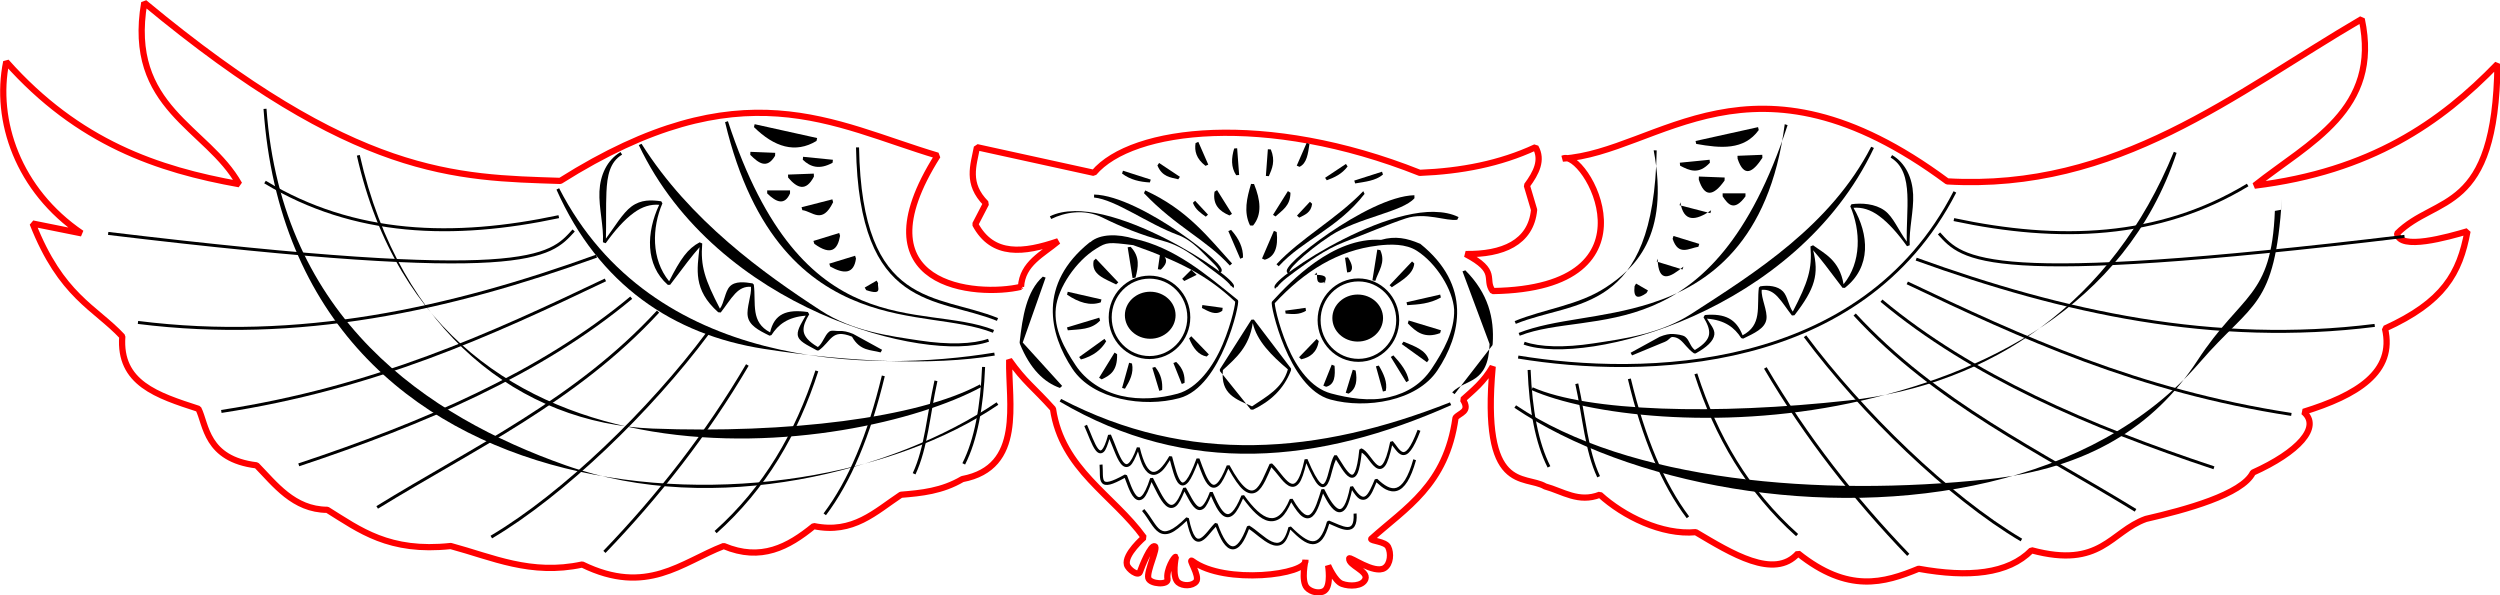<?xml version="1.0" encoding="UTF-8" standalone="no"?>
<!-- Created with Inkscape (http://www.inkscape.org/) -->

<svg
   width="80.43mm"
   height="19.15mm"
   viewBox="0 0 80.43 19.15"
   version="1.1"
   id="svg1"
   xml:space="preserve"
   inkscape:version="1.3 (0e150ed6c4, 2023-07-21)"
   sodipodi:docname="Sowa1.svg"
   xmlns:inkscape="http://www.inkscape.org/namespaces/inkscape"
   xmlns:sodipodi="http://sodipodi.sourceforge.net/DTD/sodipodi-0.dtd"
   xmlns="http://www.w3.org/2000/svg"
   xmlns:svg="http://www.w3.org/2000/svg"><sodipodi:namedview
     id="namedview1"
     pagecolor="#ffffff"
     bordercolor="#000000"
     borderopacity="0.25"
     inkscape:showpageshadow="2"
     inkscape:pageopacity="0.0"
     inkscape:pagecheckerboard="0"
     inkscape:deskcolor="#d1d1d1"
     inkscape:document-units="mm"
     inkscape:zoom="4"
     inkscape:cx="107.875"
     inkscape:cy="3.875"
     inkscape:window-width="1920"
     inkscape:window-height="991"
     inkscape:window-x="-9"
     inkscape:window-y="-9"
     inkscape:window-maximized="1"
     inkscape:current-layer="layer1" /><defs
     id="defs1" /><g
     inkscape:label="Layer 1"
     inkscape:groupmode="layer"
     id="layer1"
     transform="matrix(0.997,0,0,0.997,-22.467,-49.027)"
     style="stroke-width:0.201;stroke-dasharray:none"><path
       style="fill:none;fill-rule:evenodd;stroke:#ff0000;stroke-width:0.201;stroke-miterlimit:0;stroke-dasharray:none;stroke-opacity:1;paint-order:stroke fill markers"
       d="m 55.482,58.429 c -1.414,0.338 -5.387,0.032 -2.691,-4.231 -3.389,-1.007 -6.296,-2.895 -12.176,0.814 -3.354,-0.11 -6.613,-0.095 -13.425,-5.753 -0.585,3.41 2.037,4.018 3.064,5.86 -2.623,-0.47 -5.191,-1.333 -7.518,-3.952 -0.387,1.9 0.386,4.148 2.432,5.538 l -1.58,-0.318 c 0.921,2.345 2.01,2.701 2.893,3.645 -0.11,1.507 1.119,1.9 2.457,2.335 0.254,0.505 0.236,1.625 1.876,1.824 0.587,0.598 1.193,1.429 2.282,1.435 1.043,0.648 1.992,1.382 3.983,1.168 1.342,0.361 2.581,0.955 4.243,0.597 2.086,1.018 3.198,-0.066 4.566,-0.597 1.201,0.507 2.085,0.028 2.906,-0.643 1.27,0.265 1.99,-0.467 2.813,-1.011 0.661,-0.054 1.322,-0.118 1.983,-0.506 1.994,-0.378 1.48,-2.47 1.51,-3.846 0.503,0.714 0.785,0.879 1.413,1.58 0.288,1.957 1.945,2.776 2.935,4.15 0,0 -0.633,0.543 -0.549,0.877 0.039,0.155 0.366,0.39 0.419,0.238 0.069,-0.198 0.351,-0.892 0.481,-0.83 0.114,0.038 -0.268,0.801 -0.21,1.025 0.052,0.2 0.658,0.236 0.62,0.033 -0.054,-0.291 0.222,-0.743 0.269,-0.717 0,0 -0.137,0.64 0.071,0.822 0.147,0.128 0.462,0.126 0.584,-0.026 0.14,-0.174 -0.296,-0.79 -0.116,-0.657 1.042,0.768 3.716,0.438 3.643,-0.03 0,0 -0.152,0.665 0.046,0.885 0.129,0.144 0.416,0.21 0.572,0.096 0.221,-0.162 0.113,-0.812 0.113,-0.812 0,0 0.215,0.505 0.447,0.592 0.241,0.091 0.667,0.085 0.756,-0.155 0.097,-0.264 -0.548,-0.439 -0.522,-0.662 0.01,-0.083 0.808,0.518 1.139,0.306 0.195,-0.125 0.222,-0.478 0.115,-0.683 -0.093,-0.177 -0.571,-0.19 -0.544,-0.256 1.113,-1.005 2.419,-1.73 2.721,-3.907 0.13,-0.165 0.492,-0.192 0.237,-0.588 0.332,-0.301 0.671,-0.563 0.962,-1.067 -0.375,4.123 1.03,3.481 1.692,3.869 0.57,0.157 1.08,0.537 1.767,0.267 0.759,0.691 1.999,1.311 3.093,1.209 1.142,0.676 2.534,1.546 3.3,0.683 1.621,1.297 2.773,0.957 3.892,0.498 1.607,0.29 2.889,0.175 3.644,-0.597 2.246,0.605 2.542,-0.598 3.69,-1.011 1.259,-0.29 3.11,-0.788 3.452,-1.494 1.465,-0.659 2.218,-1.474 1.633,-1.962 1.723,-0.534 2.96,-1.277 2.63,-2.687 1.894,-0.863 2.41,-1.774 2.663,-3.14 -0.624,0.183 -2.199,0.635 -2.273,0.074 1.266,-1.263 3.179,-0.571 3.241,-5.471 -1.833,1.896 -4.099,3.467 -7.84,3.926 1.763,-1.401 4.088,-2.441 3.459,-5.377 -4.125,2.411 -7.881,5.558 -13.375,5.239 -6.313,-4.681 -9.318,-0.931 -12.407,-0.735 0.709,-0.346 3.318,4.187 -2.26,4.274 -0.287,-0.397 0.208,-0.627 -0.876,-1.195 1.188,0.019 2.109,-0.362 2.211,-1.426 L 71.805,55.162 c 0.305,-0.412 0.513,-0.825 0.28,-1.237 -1.148,0.534 -2.407,0.774 -3.736,0.827 -4.971,-1.978 -9.291,-1.451 -10.516,0 l -3.774,-0.828 c -0.109,0.59 -0.348,1.169 0.294,1.817 l -0.348,0.672 c 0.564,1.053 1.573,0.922 2.675,0.546 -0.495,0.419 -1.155,0.715 -1.199,1.471 z"
       id="path1"
       sodipodi:nodetypes="cccccccccccccccccccccascsscaascaacaasaaccccccccccccccccccccccccccccccccc" /><path
       style="color:#000000;fill:#000000;fill-rule:evenodd;stroke-width:0.201;stroke-miterlimit:0;-inkscape-stroke:none;paint-order:stroke fill markers"
       d="m 41.766,57.395 c -4.748,1.718 -9.607,2.787 -14.773,2.136 l -0.012,0.096 c 5.187,0.653 10.063,-0.42 14.819,-2.141 z"
       id="path2" /><path
       style="color:#000000;fill:#000000;fill-rule:evenodd;stroke-width:0.201;stroke-miterlimit:0;-inkscape-stroke:none;paint-order:stroke fill markers"
       d="m 41.01,56.579 c -0.195,0.214 -0.373,0.421 -0.747,0.594 -0.374,0.173 -0.947,0.311 -1.922,0.372 -1.951,0.121 -5.511,-0.068 -12.31,-0.886 l -0.011,0.096 c 6.802,0.818 10.364,1.008 12.328,0.886 0.982,-0.061 1.566,-0.2 1.956,-0.38 0.39,-0.181 0.584,-0.404 0.778,-0.616 z"
       id="path3" /><path
       style="color:#000000;fill:#000000;fill-rule:evenodd;stroke-width:0.201;stroke-miterlimit:0;-inkscape-stroke:none;paint-order:stroke fill markers"
       d="m 31.112,55.007 -0.051,0.083 c 2.889,1.748 6.121,1.846 9.515,1.123 l -0.02,-0.094 c -3.38,0.72 -6.582,0.621 -9.445,-1.111 z"
       id="path4" /><path
       style="color:#000000;fill:#000000;fill-rule:evenodd;stroke-width:0.201;stroke-miterlimit:0;-inkscape-stroke:none;paint-order:stroke fill markers"
       d="m 42.05,58.164 c -3.696,1.762 -7.437,3.48 -12.381,4.24 l 0.015,0.095 c 4.959,-0.762 8.711,-2.487 12.407,-4.249 z"
       id="path5" /><path
       style="color:#000000;fill:#000000;fill-rule:evenodd;stroke-width:0.201;stroke-miterlimit:0;-inkscape-stroke:none;paint-order:stroke fill markers"
       d="m 42.873,58.744 c -2.923,2.435 -6.682,4.044 -10.713,5.385 l 0.03,0.091 c 4.036,-1.343 7.807,-2.954 10.745,-5.402 z"
       id="path6" /><path
       style="color:#000000;fill:#000000;fill-rule:evenodd;stroke-width:0.201;stroke-miterlimit:0;-inkscape-stroke:none;paint-order:stroke fill markers"
       d="m 43.733,59.196 c -2.633,2.856 -5.935,4.39 -9.053,6.311 l 0.051,0.082 c 3.112,-1.916 6.426,-3.454 9.074,-6.327 z"
       id="path7" /><path
       style="color:#000000;fill:#000000;fill-rule:evenodd;stroke-width:0.201;stroke-miterlimit:0;-inkscape-stroke:none;paint-order:stroke fill markers"
       d="m 45.331,59.902 c -1.84,2.467 -4.631,5.179 -6.967,6.561 l 0.049,0.084 c 2.355,-1.393 5.149,-4.111 6.996,-6.588 z"
       id="path8" /><path
       style="color:#000000;fill:#000000;fill-rule:evenodd;stroke-width:0.201;stroke-miterlimit:0;-inkscape-stroke:none;paint-order:stroke fill markers"
       d="m 46.609,60.927 c -1.311,2.231 -2.868,4.216 -4.605,6.023 l 0.07,0.067 c 1.742,-1.811 3.304,-3.803 4.619,-6.041 z"
       id="path9" /><path
       style="color:#000000;fill:#000000;fill-rule:evenodd;stroke-width:0.201;stroke-miterlimit:0;-inkscape-stroke:none;paint-order:stroke fill markers"
       d="m 48.847,61.128 c -0.647,2.006 -1.672,3.769 -3.253,5.18 l 0.065,0.072 c 1.595,-1.424 2.629,-3.204 3.28,-5.223 z"
       id="path10" /><path
       style="color:#000000;fill:#000000;fill-rule:evenodd;stroke-width:0.201;stroke-miterlimit:0;-inkscape-stroke:none;paint-order:stroke fill markers"
       d="m 50.991,61.292 c -0.458,1.91 -1.085,3.394 -1.881,4.45 l 0.077,0.058 c 0.807,-1.07 1.437,-2.567 1.898,-4.485 z"
       id="path11" /><path
       style="color:#000000;fill:#000000;fill-rule:evenodd;stroke-width:0.201;stroke-miterlimit:0;-inkscape-stroke:none;paint-order:stroke fill markers"
       d="m 52.689,61.452 c -0.244,1.096 -0.314,2.161 -0.701,2.99 l 0.088,0.041 c 0.399,-0.853 0.466,-1.923 0.708,-3.01 z"
       id="path12" /><path
       style="color:#000000;fill:#000000;fill-rule:evenodd;stroke-width:0.201;stroke-miterlimit:0;-inkscape-stroke:none;paint-order:stroke fill markers"
       d="m 54.225,61.014 c -0.052,1.28 -0.247,2.344 -0.635,3.107 l 0.087,0.044 c 0.398,-0.784 0.594,-1.86 0.646,-3.148 z"
       id="path13" /><path
       style="color:#000000;fill:#000000;fill-rule:evenodd;stroke-width:0.201;stroke-miterlimit:0;-inkscape-stroke:none;paint-order:stroke fill markers"
       d="m 40.577,55.249 -0.086,0.044 c 1.364,3.07 3.762,4.683 6.698,5.14 2.707,0.421 5.428,0.548 7.445,0.215 l -0.016,-0.095 c -2.007,0.331 -4.771,0.466 -7.405,-0.213 -2.634,-0.679 -5.137,-2.168 -6.636,-5.091 z"
       id="path14"
       sodipodi:nodetypes="ccsccscc" /><path
       style="color:#000000;fill:#000000;fill-rule:evenodd;stroke-width:0.201;stroke-miterlimit:0;-inkscape-stroke:none;paint-order:stroke fill markers"
       d="m 43.236,53.815 -0.088,0.041 c 1.261,2.659 3.582,4.421 5.838,5.431 1.128,0.505 2.24,0.822 3.196,0.968 0.956,0.147 1.756,0.125 2.268,-0.056 l -0.033,-0.091 c -0.484,0.171 -1.274,0.198 -2.22,0.053 -0.946,-0.145 -2.142,-0.293 -3.171,-0.962 -1.846,-1.2 -4.23,-2.908 -5.79,-5.384 z"
       id="path15"
       sodipodi:nodetypes="ccssccsscc" /><path
       style="color:#000000;fill:#000000;fill-rule:evenodd;stroke-width:0.201;stroke-miterlimit:0;-inkscape-stroke:none;paint-order:stroke fill markers"
       d="m 46.024,53.086 -0.092,0.03 c 0.894,3.76 2.696,5.197 4.37,5.837 1.595,0.61 3.129,0.509 4.273,0.959 l 0.036,-0.09 c -1.179,-0.463 -2.723,-0.308 -4.271,-0.958 -1.548,-0.65 -3.11,-2.097 -4.316,-5.778 z"
       id="path16"
       sodipodi:nodetypes="ccsccsc" /><path
       style="color:#000000;fill:#000000;fill-rule:evenodd;stroke-width:0.201;stroke-miterlimit:0;-inkscape-stroke:none;paint-order:stroke fill markers"
       d="m 50.254,53.93 -0.097,9.62e-4 c 0.046,2.648 0.696,3.86 1.585,4.499 0.889,0.64 2.001,0.707 2.962,1.098 l 0.037,-0.089 c -0.981,-0.399 -2.082,-0.469 -2.942,-1.088 -0.86,-0.619 -1.498,-1.789 -1.544,-4.422 z"
       id="path17" /><path
       style="color:#000000;fill:#000000;fill-rule:evenodd;stroke-width:0.201;stroke-miterlimit:0;-inkscape-stroke:none;paint-order:stroke fill markers"
       d="m 42.558,54.081 c -0.437,0.261 -0.656,0.741 -0.68,1.272 -0.024,0.531 0.142,1.124 0.113,1.639 l 0.088,0.031 c 0.302,-0.422 0.604,-0.759 0.902,-0.978 0.28,-0.206 0.553,-0.284 0.825,-0.262 -0.417,0.891 -0.457,1.94 0.279,2.584 l 0.075,-0.003 c 0.487,-0.646 0.694,-0.924 0.948,-1.211 -0.076,0.714 -0.216,1.368 0.603,2.098 l 0.081,0.007 c 0.16,-0.203 0.304,-0.438 0.465,-0.608 0.15,-0.159 0.312,-0.237 0.51,-0.22 0.026,0.266 -0.15,0.673 -0.104,0.948 0.048,0.293 0.339,0.451 0.704,0.628 l 0.061,-0.018 c 0.215,-0.337 0.525,-0.582 1.106,-0.627 -0.093,0.166 -0.279,0.439 -0.258,0.618 0.025,0.21 0.272,0.31 0.626,0.505 l 0.051,-0.002 c 0.201,-0.14 0.31,-0.328 0.444,-0.434 0.067,-0.053 0.138,-0.088 0.236,-0.095 0.097,-0.007 0.224,0.016 0.393,0.085 8.69e-4,3.55e-4 10e-4,5.77e-4 0.002,9.62e-4 0.262,0.469 0.604,0.418 0.924,0.508 l 0.047,-0.085 -0.929,-0.51 -0.005,-0.003 c -0.179,-0.074 -0.321,-0.101 -0.439,-0.093 -0.118,0.008 -0.258,-0.04 -0.336,0.022 -0.146,0.115 -0.203,0.372 -0.363,0.495 -0.304,-0.178 -0.441,-0.348 -0.46,-0.512 -0.02,-0.173 0.066,-0.355 0.18,-0.544 l -0.043,-0.073 c -0.694,-0.101 -1.084,0.063 -1.219,0.655 -0.313,-0.163 -0.429,-0.388 -0.473,-0.654 -0.045,-0.275 -0.014,-0.589 -0.052,-0.885 l -0.04,-0.041 c -0.257,-0.043 -0.567,-0.08 -0.737,0.101 -0.153,0.162 -0.18,0.532 -0.317,0.715 -0.49,-0.947 -0.631,-1.372 -0.571,-2.104 l -0.084,-0.037 c -0.386,0.205 -0.614,0.529 -0.984,1.257 -0.584,-0.711 -0.554,-1.732 -0.217,-2.514 l -0.038,-0.067 c -0.32,-0.045 -0.649,-0.061 -0.96,0.168 -0.282,0.207 -0.548,0.663 -0.825,1.036 0.014,-0.496 -0.005,-1.024 0.017,-1.504 0.024,-0.519 0.105,-0.967 0.505,-1.206 z"
       id="path18"
       sodipodi:nodetypes="ccccsccccccscccccsccccsccccccscccccsccsccccccscscc" /><path
       style="color:#000000;fill:#000000;fill-rule:evenodd;stroke-width:0.201;stroke-miterlimit:0;-inkscape-stroke:none;paint-order:stroke fill markers"
       d="m 46.886,53.182 -0.022,0.094 c 0.655,0.644 1.333,0.86 2.018,0.447 l 0.021,-0.094 z"
       id="path19"
       sodipodi:nodetypes="ccccc" /><path
       style="color:#000000;fill:#000000;fill-rule:evenodd;stroke-width:0.201;stroke-miterlimit:0;-inkscape-stroke:none;paint-order:stroke fill markers"
       d="m 48.795,54.777 -0.832,0.031 0.004,0.097 c 0.291,0.343 0.573,0.465 0.832,-0.032 z"
       id="path20"
       sodipodi:nodetypes="ccccc" /><path
       style="color:#000000;fill:#000000;fill-rule:evenodd;stroke-width:0.201;stroke-miterlimit:0;-inkscape-stroke:none;paint-order:stroke fill markers"
       d="M 49.394,55.607 48.4,55.862 l 0.025,0.094 c 0.326,0.035 0.638,0.478 0.993,-0.256 z"
       id="path21"
       sodipodi:nodetypes="ccccc" /><path
       style="color:#000000;fill:#000000;fill-rule:evenodd;stroke-width:0.201;stroke-miterlimit:0;-inkscape-stroke:none;paint-order:stroke fill markers"
       d="m 49.615,56.693 -0.832,0.256 0.028,0.092 c 0.546,0.398 0.753,0.187 0.832,-0.256 z"
       id="path22"
       sodipodi:nodetypes="ccccc" /><path
       style="color:#000000;fill:#000000;fill-rule:evenodd;stroke-width:0.201;stroke-miterlimit:0;-inkscape-stroke:none;paint-order:stroke fill markers"
       d="m 50.128,57.427 -0.833,0.255 0.029,0.093 c 0.444,0.248 0.763,0.245 0.832,-0.256 z"
       id="path23"
       sodipodi:nodetypes="ccccc" /><path
       style="color:#000000;fill:#000000;fill-rule:evenodd;stroke-width:0.201;stroke-miterlimit:0;-inkscape-stroke:none;paint-order:stroke fill markers"
       d="m 50.822,58.23 -0.384,0.224 0.049,0.083 c 0.554,0.186 0.346,-0.094 0.384,-0.224 z"
       id="path24"
       sodipodi:nodetypes="ccccc" /><path
       style="color:#000000;fill:#000000;fill-rule:evenodd;stroke-width:0.201;stroke-miterlimit:0;-inkscape-stroke:none;paint-order:stroke fill markers"
       d="m 47.291,55.319 v 0.097 c 0.299,0.293 0.563,0.393 0.737,0 v -0.097 z"
       id="path25"
       sodipodi:nodetypes="ccccc" /><path
       style="color:#000000;fill:#000000;fill-rule:evenodd;stroke-width:0.201;stroke-miterlimit:0;-inkscape-stroke:none;paint-order:stroke fill markers"
       d="m 48.449,54.234 -0.009,0.096 c 0.241,0.23 0.533,0.332 0.961,0.096 l 0.01,-0.096 z"
       id="path26"
       sodipodi:nodetypes="ccccc" /><path
       style="color:#000000;fill:#000000;fill-rule:evenodd;stroke-width:0.201;stroke-miterlimit:0;-inkscape-stroke:none;paint-order:stroke fill markers"
       d="m 46.749,54.074 -0.004,0.097 c 0.267,0.265 0.534,0.474 0.8,0.032 l 0.004,-0.097 z"
       id="path27"
       sodipodi:nodetypes="ccccc" /><path
       style="color:#000000;fill:#000000;fill-rule:evenodd;stroke-width:0.201;stroke-miterlimit:0;-inkscape-stroke:none;paint-order:stroke fill markers"
       d="m 34.144,54.175 -0.094,0.022 c 1.306,5.782 5.332,8.207 9.531,8.901 4.199,0.694 8.572,-0.328 10.619,-1.433 l -0.046,-0.085 c -2.019,1.09 -6.233,1.588 -10.557,1.424 -4.227,-0.16 -8.155,-3.081 -9.453,-8.828 z"
       id="path28"
       sodipodi:nodetypes="ccsccscc" /><path
       style="color:#000000;fill:#000000;fill-rule:evenodd;stroke-width:0.201;stroke-miterlimit:0;-inkscape-stroke:none;paint-order:stroke fill markers"
       d="m 31.134,52.683 -0.096,0.007 c 0.48,6.821 4.749,10.348 9.723,11.592 4.973,1.245 10.651,0.221 13.988,-2.046 l -0.055,-0.079 c -3.306,2.246 -9.104,3.727 -13.91,2.031 -4.446,-1.57 -9.161,-4.729 -9.65,-11.505 z"
       id="path29"
       sodipodi:nodetypes="ccsccscc" /><path
       style="color:#000000;fill:#000000;fill-rule:evenodd;stroke-width:0.201;stroke-miterlimit:0;-inkscape-stroke:none;paint-order:stroke fill markers"
       d="m 59.651,58.588 c -0.449,0 -0.818,0.338 -0.818,0.759 0,0.421 0.369,0.759 0.818,0.759 0.449,-10e-7 0.818,-0.338 0.818,-0.759 0,-0.421 -0.369,-0.759 -0.818,-0.759 z"
       id="path30"
       sodipodi:nodetypes="sssss" /><path
       style="color:#000000;fill:#000000;fill-rule:evenodd;stroke-width:0.201;stroke-miterlimit:0;-inkscape-stroke:none;paint-order:stroke fill markers"
       d="m 59.628,58.069 c -0.727,0 -1.317,0.604 -1.317,1.346 0,0.742 0.59,1.346 1.317,1.346 0.727,10e-7 1.316,-0.604 1.316,-1.346 0,-0.742 -0.589,-1.346 -1.316,-1.346 z m 0,0.097 c 0.674,-2e-6 1.22,0.558 1.22,1.249 0,0.691 -0.546,1.249 -1.22,1.249 -0.674,0 -1.22,-0.558 -1.22,-1.249 0,-0.691 0.546,-1.249 1.22,-1.249 z"
       id="path33" /><path
       style="color:#000000;fill:#000000;fill-rule:evenodd;stroke-width:0.201;stroke-miterlimit:0;-inkscape-stroke:none;paint-order:stroke fill markers"
       d="m 62.995,59.487 -0.079,0.003 -1.019,1.603 0.003,0.056 0.996,1.241 0.073,0.004 c 0.547,-0.262 0.985,-0.649 1.223,-1.264 l 0.004,-0.062 z m -0.035,0.114 c 0.135,0.578 0.604,1.045 1.133,1.492 -0.17,0.613 -0.691,0.877 -1.157,1.194 -0.522,-0.229 -1.02,-0.393 -0.94,-1.171 0.415,-0.384 0.849,-0.744 0.963,-1.514 z"
       id="path34"
       sodipodi:nodetypes="cccccccccccccc" /><path
       style="color:#000000;fill:#000000;fill-rule:evenodd;stroke-width:0.201;stroke-miterlimit:0;stroke-dasharray:none;paint-order:stroke fill markers"
       d="m 59.126,56.876 c -0.518,-0.157 -1.091,-0.162 -1.407,0.111 l -0.024,0.009 c -0.831,0.668 -1.162,1.406 -1.187,2.118 -0.024,0.712 0.255,1.394 0.633,1.963 0.333,0.501 0.911,0.814 1.546,0.964 0.635,0.15 1.329,0.137 1.904,-0.019 0.696,-0.188 1.179,-0.969 1.487,-1.699 0.154,-0.365 0.264,-0.718 0.331,-0.983 0.034,-0.133 0.056,-0.243 0.069,-0.322 0.006,-0.04 0.01,-0.071 0.011,-0.096 4.83e-4,-0.012 4.83e-4,-0.023 -9.65e-4,-0.034 -9.66e-4,-0.005 -0.001,-0.011 -0.005,-0.019 -0.002,-0.004 -0.004,-0.009 -0.009,-0.014 -9.66e-4,-0.001 -0.002,-0.002 -0.004,-0.004 -0.001,-0.002 -0.003,-0.003 -0.005,-0.005 -1.9e-5,-1.7e-5 -9.65e-4,-8.18e-4 -9.65e-4,-9.62e-4 -1.019,-0.824 -2.02,-1.682 -3.339,-1.97 z m -0.019,0.211 c 1.447,0.509 2.348,0.942 3.285,1.823 4.9e-5,0.003 1.93e-4,0.003 0,0.007 -9.65e-4,0.018 -0.003,0.048 -0.009,0.085 -0.012,0.075 -0.035,0.183 -0.068,0.314 -0.066,0.261 -0.175,0.61 -0.326,0.969 -0.303,0.719 -0.815,1.421 -1.456,1.594 -0.558,0.151 -1.205,0.213 -1.823,0.068 -0.618,-0.146 -1.148,-0.508 -1.463,-0.981 -0.371,-0.558 -0.712,-1.167 -0.642,-1.849 0.066,-0.648 0.644,-1.514 1.303,-1.919 0.346,-0.213 0.387,-0.214 1.199,-0.112 z m 3.296,1.832 0.015,0.01 c 2.61e-4,1.03e-4 -0.012,-0.007 -0.011,-0.007 1.35e-4,1.05e-4 -0.002,-0.002 -0.004,-0.004 z"
       id="path35"
       sodipodi:nodetypes="cccssssscccccccscccccccsssssscccscc" /><path
       style="color:#000000;fill:#000000;fill-rule:evenodd;stroke-width:0.201;stroke-miterlimit:0;-inkscape-stroke:none;paint-order:stroke fill markers"
       d="m 63.599,58.89 c -0.001,8.17e-4 -0.004,0.002 -0.004,0.002 -1.45e-4,1.13e-4 -0.002,0.004 -0.005,0.006 -0.001,0.001 -0.003,0.002 -0.004,0.003 -0.004,0.005 -0.006,0.01 -0.007,0.014 -0.003,0.008 -0.005,0.013 -0.006,0.019 -0.001,0.011 -0.001,0.022 -9.65e-4,0.034 9.65e-4,0.025 0.005,0.056 0.011,0.096 0.013,0.079 0.036,0.19 0.07,0.322 0.067,0.265 0.176,0.619 0.33,0.983 0.308,0.73 0.791,1.511 1.487,1.699 0.575,0.156 1.269,0.168 1.904,0.019 0.635,-0.15 1.213,-0.462 1.546,-0.964 0.378,-0.569 0.658,-1.251 0.633,-1.963 -0.024,-0.712 -0.356,-1.45 -1.187,-2.118 l -0.024,-0.009 c -0.398,-0.17 -0.782,-0.253 -1.242,-0.119 -1.55,-0.097 -2.923,1.346 -3.503,1.977 z m 3.389,-1.791 c 0.421,-0.05 0.909,-0.061 1.268,0.169 0.63,0.403 1.161,1.26 1.202,1.895 0.023,0.684 -0.353,1.349 -0.724,1.907 -0.315,0.474 -0.764,0.778 -1.382,0.923 -0.618,0.146 -1.31,0.027 -1.868,-0.123 -0.64,-0.173 -1.108,-0.819 -1.411,-1.538 -0.152,-0.359 -0.26,-0.709 -0.326,-0.969 -0.033,-0.13 -0.055,-0.239 -0.067,-0.314 -0.006,-0.038 -0.01,-0.067 -0.01,-0.085 -1.93e-4,-0.004 -4.8e-5,-0.005 0,-0.007 0.961,-1.037 2.046,-1.706 3.318,-1.856 z m -3.328,1.865 c -0.002,0.002 -0.006,0.005 -0.006,0.005 2.42e-4,-1.85e-4 -0.011,0.007 -0.01,0.007 z"
       id="path37"
       sodipodi:nodetypes="ccccsscccssssscccccacssssccsccccccc" /><path
       style="color:#000000;fill:#000000;fill-rule:evenodd;stroke-width:0.201;stroke-miterlimit:0;-inkscape-stroke:none;paint-order:stroke fill markers"
       d="m 59.019,57.139 -0.096,0.015 0.158,0.994 0.096,-0.016 c 0.085,-0.331 0.155,-0.662 -0.158,-0.993 z"
       id="path38"
       sodipodi:nodetypes="ccccc" /><path
       style="color:#000000;fill:#000000;fill-rule:evenodd;stroke-width:0.201;stroke-miterlimit:0;-inkscape-stroke:none;paint-order:stroke fill markers"
       d="m 57.896,57.52 -0.071,0.066 c -0.088,0.454 0.366,0.582 0.725,0.767 l 0.071,-0.067 z"
       id="path39"
       sodipodi:nodetypes="ccccc" /><path
       style="color:#000000;fill:#000000;fill-rule:evenodd;stroke-width:0.201;stroke-miterlimit:0;-inkscape-stroke:none;paint-order:stroke fill markers"
       d="m 56.989,58.589 -0.022,0.094 c 0.377,0.253 0.742,0.369 1.088,0.248 l 0.022,-0.094 z"
       id="path40"
       sodipodi:nodetypes="ccccc" /><path
       style="color:#000000;fill:#000000;fill-rule:evenodd;stroke-width:0.201;stroke-miterlimit:0;-inkscape-stroke:none;paint-order:stroke fill markers"
       d="m 58.006,59.425 -1.042,0.316 0.028,0.092 c 0.37,-0.037 0.761,-0.011 1.042,-0.316 z"
       id="path41"
       sodipodi:nodetypes="ccccc" /><path
       style="color:#000000;fill:#000000;fill-rule:evenodd;stroke-width:0.201;stroke-miterlimit:0;-inkscape-stroke:none;paint-order:stroke fill markers"
       d="m 58.173,60.109 -0.815,0.587 0.057,0.078 c 0.407,-0.111 0.658,-0.32 0.815,-0.587 z"
       id="path42"
       sodipodi:nodetypes="ccccc" /><path
       style="color:#000000;fill:#000000;fill-rule:evenodd;stroke-width:0.201;stroke-miterlimit:0;-inkscape-stroke:none;paint-order:stroke fill markers"
       d="m 58.5,60.552 -0.499,0.813 0.083,0.051 c 0.26,-0.124 0.513,-0.26 0.498,-0.813 z"
       id="path43"
       sodipodi:nodetypes="ccccc" /><path
       style="color:#000000;fill:#000000;fill-rule:evenodd;stroke-width:0.201;stroke-miterlimit:0;-inkscape-stroke:none;paint-order:stroke fill markers"
       d="m 58.97,60.88 -0.227,0.812 0.093,0.026 c 0.152,-0.249 0.29,-0.502 0.227,-0.813 z"
       id="path44"
       sodipodi:nodetypes="ccccc" /><path
       style="color:#000000;fill:#000000;fill-rule:evenodd;stroke-width:0.201;stroke-miterlimit:0;-inkscape-stroke:none;paint-order:stroke fill markers"
       d="m 59.81,61.015 -0.092,0.027 0.226,0.745 0.092,-0.028 c 0.016,-0.248 -0.025,-0.496 -0.226,-0.744 z"
       id="path45"
       sodipodi:nodetypes="ccccc" /><path
       style="color:#000000;fill:#000000;fill-rule:evenodd;stroke-width:0.201;stroke-miterlimit:0;-inkscape-stroke:none;paint-order:stroke fill markers"
       d="m 60.488,60.852 -0.09,0.036 0.271,0.677 0.09,-0.036 c 0.01,-0.226 -0.034,-0.452 -0.272,-0.677 z"
       id="path46"
       sodipodi:nodetypes="ccccc" /><path
       style="color:#000000;fill:#000000;fill-rule:evenodd;stroke-width:0.201;stroke-miterlimit:0;-inkscape-stroke:none;paint-order:stroke fill markers"
       d="m 60.976,60.025 -0.07,0.067 c 0.131,0.327 0.311,0.542 0.567,0.587 l 0.07,-0.068 z"
       id="path47"
       sodipodi:nodetypes="ccccc" /><path
       style="color:#000000;fill:#000000;fill-rule:evenodd;stroke-width:0.201;stroke-miterlimit:0;-inkscape-stroke:none;paint-order:stroke fill markers"
       d="m 61.333,59.018 -0.014,0.095 c 0.219,0.11 0.438,0.252 0.657,0.09 l 0.013,-0.095 z"
       id="path48"
       sodipodi:nodetypes="ccccc" /><path
       style="color:#000000;fill:#000000;fill-rule:evenodd;stroke-width:0.201;stroke-miterlimit:0;-inkscape-stroke:none;paint-order:stroke fill markers"
       d="m 60.975,57.88 -0.294,0.293 0.068,0.069 0.4,-0.199 z"
       id="path49"
       sodipodi:nodetypes="ccccc" /><path
       style="color:#000000;fill:#000000;fill-rule:evenodd;stroke-width:0.201;stroke-miterlimit:0;-inkscape-stroke:none;paint-order:stroke fill markers"
       d="m 59.965,57.388 -0.068,0.474 0.096,0.013 c 0.152,-0.146 0.256,-0.296 0.068,-0.473 z"
       id="path50"
       sodipodi:nodetypes="ccccc" /><path
       style="color:#000000;fill:#000000;fill-rule:evenodd;stroke-width:0.201;stroke-miterlimit:0;-inkscape-stroke:none;paint-order:stroke fill markers"
       d="m 66.346,58.679 c 0.449,-1e-6 0.818,0.338 0.818,0.759 0,0.421 -0.369,0.759 -0.818,0.759 -0.449,-2e-6 -0.818,-0.338 -0.818,-0.759 0,-0.421 0.369,-0.759 0.818,-0.759 z"
       id="ellipse50"
       sodipodi:nodetypes="sssss" /><path
       style="color:#000000;fill:#000000;fill-rule:evenodd;stroke-width:0.201;stroke-miterlimit:0;-inkscape-stroke:none;paint-order:stroke fill markers"
       d="m 66.978,57.229 -0.158,0.993 0.095,0.016 c 0.097,-0.318 0.346,-0.59 0.158,-0.993 z"
       id="path51"
       sodipodi:nodetypes="ccccc" /><path
       style="color:#000000;fill:#000000;fill-rule:evenodd;stroke-width:0.201;stroke-miterlimit:0;-inkscape-stroke:none;paint-order:stroke fill markers"
       d="m 68.1,57.611 -0.725,0.767 0.071,0.066 c 0.329,-0.221 0.697,-0.426 0.725,-0.767 z"
       id="path52"
       sodipodi:nodetypes="ccccc" /><path
       style="color:#000000;fill:#000000;fill-rule:evenodd;stroke-width:0.201;stroke-miterlimit:0;-inkscape-stroke:none;paint-order:stroke fill markers"
       d="m 66.369,58.159 c 0.727,1e-6 1.316,0.604 1.316,1.346 0,0.742 -0.589,1.346 -1.316,1.346 -0.727,0 -1.317,-0.604 -1.317,-1.346 0,-0.742 0.59,-1.346 1.317,-1.346 z m 0,0.097 c -0.674,0 -1.22,0.558 -1.22,1.249 0,0.691 0.546,1.249 1.22,1.249 0.674,0 1.22,-0.558 1.22,-1.249 0,-0.691 -0.546,-1.249 -1.22,-1.249 z"
       id="ellipse51" /><path
       style="color:#000000;fill:#000000;fill-rule:evenodd;stroke-width:0.201;stroke-miterlimit:0;-inkscape-stroke:none;paint-order:stroke fill markers"
       d="m 69.008,58.68 -1.087,0.248 0.022,0.094 c 0.362,-0.023 0.725,-0.043 1.087,-0.248 z"
       id="path53"
       sodipodi:nodetypes="ccccc" /><path
       style="color:#000000;fill:#000000;fill-rule:evenodd;stroke-width:0.201;stroke-miterlimit:0;-inkscape-stroke:none;paint-order:stroke fill markers"
       d="m 67.99,59.516 -0.027,0.092 c 0.258,0.272 0.537,0.505 1.042,0.316 l 0.028,-0.092 z"
       id="path54"
       sodipodi:nodetypes="ccccc" /><path
       style="color:#000000;fill:#000000;fill-rule:evenodd;stroke-width:0.201;stroke-miterlimit:0;-inkscape-stroke:none;paint-order:stroke fill markers"
       d="m 67.824,60.199 -0.057,0.078 0.815,0.587 0.057,-0.078 c -0.101,-0.324 -0.474,-0.444 -0.815,-0.587 z"
       id="path55"
       sodipodi:nodetypes="ccccc" /><path
       style="color:#000000;fill:#000000;fill-rule:evenodd;stroke-width:0.201;stroke-miterlimit:0;-inkscape-stroke:none;paint-order:stroke fill markers"
       d="m 67.497,60.642 -0.083,0.051 0.499,0.813 0.082,-0.051 c -0.053,-0.29 -0.259,-0.554 -0.498,-0.813 z"
       id="path56"
       sodipodi:nodetypes="ccccc" /><path
       style="color:#000000;fill:#000000;fill-rule:evenodd;stroke-width:0.201;stroke-miterlimit:0;-inkscape-stroke:none;paint-order:stroke fill markers"
       d="m 67.027,60.971 -0.093,0.025 0.226,0.813 0.093,-0.025 c 0.057,-0.271 -0.066,-0.542 -0.226,-0.813 z"
       id="path57"
       sodipodi:nodetypes="ccccc" /><path
       style="color:#000000;fill:#000000;fill-rule:evenodd;stroke-width:0.201;stroke-miterlimit:0;-inkscape-stroke:none;paint-order:stroke fill markers"
       d="m 66.187,61.105 -0.227,0.744 0.093,0.028 c 0.255,-0.159 0.283,-0.431 0.226,-0.745 z"
       id="path58"
       sodipodi:nodetypes="ccccc" /><path
       style="color:#000000;fill:#000000;fill-rule:evenodd;stroke-width:0.201;stroke-miterlimit:0;-inkscape-stroke:none;paint-order:stroke fill markers"
       d="m 65.508,60.942 -0.271,0.677 0.09,0.036 c 0.285,-0.07 0.296,-0.36 0.272,-0.677 z"
       id="path59"
       sodipodi:nodetypes="ccccc" /><path
       style="color:#000000;fill:#000000;fill-rule:evenodd;stroke-width:0.201;stroke-miterlimit:0;-inkscape-stroke:none;paint-order:stroke fill markers"
       d="m 65.02,60.115 -0.566,0.587 0.07,0.067 c 0.281,-0.064 0.503,-0.212 0.566,-0.587 z"
       id="path60"
       sodipodi:nodetypes="ccccc" /><path
       style="color:#000000;fill:#000000;fill-rule:evenodd;stroke-width:0.201;stroke-miterlimit:0;-inkscape-stroke:none;paint-order:stroke fill markers"
       d="m 64.664,59.108 -0.657,0.09 0.013,0.096 c 0.219,0.016 0.438,0.044 0.657,-0.091 z"
       id="path61"
       sodipodi:nodetypes="ccccc" /><path
       style="color:#000000;fill:#000000;fill-rule:evenodd;stroke-width:0.201;stroke-miterlimit:0;-inkscape-stroke:none;paint-order:stroke fill markers"
       d="m 65.022,57.97 -0.069,0.069 c 0.234,0.011 0.486,0.009 0.294,0.293 l 0.069,-0.069 c -0.355,0.136 -0.257,-0.14 -0.294,-0.293 z"
       id="path62"
       sodipodi:nodetypes="ccccc" /><path
       style="color:#000000;fill:#000000;fill-rule:evenodd;stroke-width:0.201;stroke-miterlimit:0;-inkscape-stroke:none;paint-order:stroke fill markers"
       d="m 66.032,57.479 -0.095,0.013 0.068,0.474 0.095,-0.014 c 0.098,-0.089 0.085,-0.228 -0.068,-0.473 z"
       id="path63"
       sodipodi:nodetypes="ccccc" /><path
       style="color:#000000;fill:#000000;fill-rule:evenodd;stroke-width:0.201;stroke-miterlimit:0;-inkscape-stroke:none;paint-order:stroke fill markers"
       d="m 56.777,62.047 -0.049,0.084 c 4.145,2.439 8.376,2.011 12.635,0.116 l -0.04,-0.088 c -4.242,1.676 -8.431,2.038 -12.547,-0.111 z"
       id="path64"
       sodipodi:nodetypes="cccccc" /><path
       style="color:#000000;fill:#000000;fill-rule:evenodd;stroke-width:0.201;stroke-miterlimit:0;-inkscape-stroke:none;paint-order:stroke fill markers"
       d="m 57.611,62.881 -0.088,0.04 c 0.059,0.129 0.119,0.286 0.18,0.429 0.061,0.144 0.12,0.274 0.189,0.36 0.035,0.043 0.073,0.077 0.122,0.089 0.049,0.012 0.102,-0.006 0.143,-0.046 0.065,-0.063 0.121,-0.228 0.178,-0.412 0.051,0.121 0.101,0.249 0.153,0.377 0.066,0.163 0.132,0.315 0.21,0.415 0.039,0.05 0.083,0.09 0.137,0.106 0.054,0.017 0.115,0.003 0.167,-0.037 0.085,-0.065 0.167,-0.246 0.254,-0.461 0.054,0.2 0.11,0.384 0.175,0.501 0.079,0.142 0.171,0.23 0.278,0.252 0.107,0.022 0.216,-0.027 0.321,-0.122 0.084,-0.077 0.17,-0.208 0.257,-0.348 0.038,0.14 0.074,0.286 0.115,0.412 0.05,0.156 0.102,0.286 0.183,0.358 0.04,0.036 0.096,0.056 0.151,0.042 0.055,-0.014 0.103,-0.053 0.154,-0.116 0.086,-0.107 0.187,-0.334 0.296,-0.614 0.049,0.135 0.099,0.273 0.151,0.394 0.066,0.153 0.133,0.282 0.222,0.356 0.044,0.037 0.097,0.061 0.154,0.057 0.057,-0.003 0.112,-0.032 0.165,-0.083 0.093,-0.089 0.189,-0.281 0.293,-0.532 0.185,0.329 0.347,0.569 0.486,0.685 0.077,0.064 0.15,0.1 0.222,0.111 0.071,0.011 0.14,-0.005 0.199,-0.04 0.117,-0.07 0.203,-0.207 0.284,-0.365 0.07,-0.137 0.133,-0.291 0.198,-0.436 0.079,0.082 0.161,0.182 0.244,0.287 0.099,0.124 0.197,0.242 0.306,0.304 0.055,0.031 0.115,0.048 0.176,0.037 0.061,-0.011 0.118,-0.051 0.169,-0.115 0.087,-0.11 0.16,-0.346 0.233,-0.644 0.152,0.347 0.28,0.6 0.383,0.699 0.058,0.056 0.121,0.084 0.18,0.071 0.059,-0.013 0.1,-0.06 0.132,-0.116 0.064,-0.112 0.106,-0.281 0.149,-0.446 0.034,-0.132 0.072,-0.239 0.111,-0.327 0.062,0.097 0.126,0.2 0.189,0.295 0.081,0.121 0.158,0.225 0.249,0.272 0.045,0.024 0.101,0.03 0.149,0.006 0.048,-0.024 0.084,-0.071 0.116,-0.139 0.056,-0.121 0.096,-0.354 0.131,-0.657 0.054,0.036 0.113,0.087 0.179,0.172 0.082,0.107 0.165,0.227 0.258,0.299 0.047,0.036 0.099,0.061 0.157,0.057 0.058,-0.004 0.113,-0.039 0.159,-0.1 0.082,-0.106 0.154,-0.344 0.227,-0.666 0.039,0.05 0.076,0.1 0.118,0.152 0.06,0.075 0.123,0.144 0.212,0.162 0.044,0.009 0.094,0.001 0.14,-0.024 0.046,-0.026 0.089,-0.067 0.135,-0.128 0.091,-0.121 0.191,-0.318 0.308,-0.627 l -0.09,-0.034 c -0.115,0.305 -0.213,0.496 -0.294,0.603 -0.04,0.053 -0.077,0.085 -0.107,0.101 -0.029,0.016 -0.05,0.018 -0.073,0.014 -0.045,-0.009 -0.1,-0.057 -0.156,-0.127 -0.055,-0.07 -0.111,-0.156 -0.173,-0.225 l -0.083,0.023 c -0.082,0.402 -0.168,0.622 -0.24,0.716 -0.036,0.047 -0.065,0.06 -0.09,0.062 -0.025,0.002 -0.055,-0.01 -0.091,-0.038 -0.073,-0.056 -0.156,-0.171 -0.24,-0.28 -0.084,-0.109 -0.165,-0.216 -0.273,-0.249 l -0.062,0.041 c -0.036,0.369 -0.087,0.595 -0.14,0.71 -0.027,0.057 -0.053,0.085 -0.072,0.094 -0.018,0.009 -0.033,0.009 -0.06,-0.006 -0.055,-0.029 -0.134,-0.123 -0.213,-0.24 -0.079,-0.117 -0.16,-0.257 -0.241,-0.377 l -0.081,9.62e-4 c -0.068,0.106 -0.11,0.271 -0.153,0.437 -0.043,0.166 -0.087,0.333 -0.139,0.423 -0.026,0.045 -0.052,0.066 -0.07,0.07 -0.018,0.004 -0.045,-0.001 -0.091,-0.046 -0.093,-0.09 -0.231,-0.324 -0.414,-0.763 l -0.091,0.009 c -0.083,0.385 -0.172,0.607 -0.254,0.71 -0.041,0.052 -0.077,0.073 -0.11,0.079 -0.033,0.006 -0.069,-0.002 -0.11,-0.025 -0.083,-0.048 -0.181,-0.158 -0.279,-0.281 -0.098,-0.122 -0.196,-0.256 -0.299,-0.35 l -0.077,0.015 c -0.078,0.167 -0.151,0.348 -0.228,0.501 -0.078,0.153 -0.161,0.276 -0.247,0.327 -0.043,0.026 -0.085,0.036 -0.134,0.028 -0.049,-0.008 -0.107,-0.034 -0.174,-0.09 -0.135,-0.112 -0.305,-0.339 -0.511,-0.722 l -0.089,0.005 c -0.12,0.309 -0.225,0.489 -0.309,0.569 -0.042,0.04 -0.076,0.055 -0.104,0.056 -0.027,0.002 -0.053,-0.009 -0.085,-0.036 -0.063,-0.053 -0.132,-0.172 -0.196,-0.32 -0.064,-0.148 -0.126,-0.324 -0.189,-0.494 h -0.091 c -0.134,0.366 -0.245,0.586 -0.331,0.693 -0.043,0.053 -0.079,0.076 -0.102,0.082 -0.023,0.006 -0.038,0.001 -0.062,-0.021 -0.049,-0.044 -0.107,-0.164 -0.156,-0.315 -0.049,-0.151 -0.093,-0.332 -0.14,-0.503 l -0.089,-0.011 c -0.107,0.186 -0.209,0.323 -0.301,0.408 -0.092,0.084 -0.169,0.112 -0.237,0.099 -0.067,-0.014 -0.14,-0.075 -0.212,-0.204 -0.072,-0.129 -0.141,-0.323 -0.204,-0.583 l -0.092,-0.005 c -0.109,0.307 -0.207,0.466 -0.276,0.519 -0.035,0.026 -0.056,0.028 -0.08,0.021 -0.025,-0.007 -0.056,-0.032 -0.089,-0.073 -0.065,-0.083 -0.132,-0.23 -0.197,-0.391 -0.065,-0.161 -0.129,-0.337 -0.197,-0.486 l -0.09,0.009 c -0.074,0.279 -0.148,0.43 -0.2,0.479 -0.026,0.025 -0.038,0.026 -0.054,0.022 -0.016,-0.004 -0.041,-0.021 -0.069,-0.055 -0.055,-0.069 -0.117,-0.196 -0.176,-0.337 -0.06,-0.141 -0.119,-0.298 -0.181,-0.432 z"
       id="path65" /><path
       style="color:#000000;fill:#000000;fill-rule:evenodd;stroke-width:0.201;stroke-miterlimit:0;-inkscape-stroke:none;paint-order:stroke fill markers"
       d="m 68.141,63.994 c -0.085,0.303 -0.176,0.52 -0.269,0.668 -0.093,0.148 -0.186,0.224 -0.277,0.253 -0.091,0.029 -0.185,0.013 -0.289,-0.039 -0.104,-0.052 -0.216,-0.14 -0.33,-0.25 l -0.078,0.016 c -0.095,0.226 -0.194,0.459 -0.292,0.532 -0.049,0.036 -0.088,0.044 -0.155,0.004 -0.067,-0.04 -0.155,-0.138 -0.259,-0.315 l -0.09,0.015 c -0.059,0.296 -0.123,0.492 -0.189,0.603 -0.033,0.056 -0.065,0.089 -0.092,0.106 -0.028,0.017 -0.051,0.019 -0.079,0.012 -0.057,-0.014 -0.137,-0.083 -0.22,-0.197 -0.083,-0.114 -0.17,-0.27 -0.258,-0.446 l -0.089,0.007 c -0.052,0.166 -0.103,0.337 -0.159,0.48 -0.056,0.143 -0.118,0.258 -0.182,0.314 -0.032,0.028 -0.062,0.042 -0.094,0.043 -0.032,0.001 -0.072,-0.01 -0.12,-0.042 -0.096,-0.065 -0.223,-0.218 -0.376,-0.488 l -0.087,0.005 c -0.103,0.249 -0.213,0.416 -0.323,0.511 -0.11,0.095 -0.218,0.123 -0.337,0.101 -0.237,-0.044 -0.521,-0.314 -0.818,-0.734 l -0.085,0.01 c -0.113,0.278 -0.215,0.446 -0.301,0.53 -0.043,0.042 -0.081,0.062 -0.113,0.069 -0.032,0.006 -0.061,9.62e-4 -0.094,-0.017 -0.066,-0.036 -0.14,-0.128 -0.211,-0.254 -0.071,-0.125 -0.141,-0.282 -0.21,-0.442 l -0.09,0.003 c -0.092,0.248 -0.177,0.387 -0.242,0.444 -0.033,0.029 -0.057,0.037 -0.08,0.037 -0.023,-5.9e-5 -0.048,-0.01 -0.076,-0.032 -0.057,-0.044 -0.122,-0.137 -0.185,-0.247 -0.063,-0.11 -0.125,-0.236 -0.19,-0.346 l -0.087,0.009 c -0.108,0.294 -0.21,0.454 -0.29,0.515 -0.04,0.031 -0.071,0.038 -0.103,0.034 -0.032,-0.004 -0.067,-0.022 -0.105,-0.056 -0.076,-0.068 -0.158,-0.198 -0.238,-0.347 -0.08,-0.149 -0.16,-0.317 -0.241,-0.468 l -0.089,0.009 c -0.104,0.329 -0.202,0.506 -0.275,0.574 -0.037,0.034 -0.063,0.041 -0.087,0.039 -0.023,-0.003 -0.051,-0.018 -0.081,-0.05 -0.06,-0.063 -0.121,-0.185 -0.173,-0.311 -0.051,-0.126 -0.095,-0.257 -0.132,-0.346 l -0.068,-0.024 c -0.23,0.129 -0.392,0.2 -0.498,0.226 -0.053,0.013 -0.092,0.015 -0.118,0.01 -0.026,-0.005 -0.039,-0.014 -0.052,-0.029 -0.025,-0.031 -0.039,-0.101 -0.042,-0.195 -0.004,-0.095 -7.24e-4,-0.212 -0.011,-0.335 l -0.096,0.009 c 0.01,0.117 0.007,0.231 0.01,0.331 0.004,0.1 0.012,0.187 0.064,0.252 0.026,0.032 0.064,0.056 0.109,0.064 0.045,0.008 0.098,0.004 0.159,-0.011 0.111,-0.027 0.271,-0.104 0.47,-0.212 0.032,0.082 0.068,0.186 0.114,0.299 0.053,0.13 0.113,0.258 0.192,0.341 0.039,0.041 0.085,0.073 0.14,0.079 0.055,0.006 0.113,-0.017 0.163,-0.064 0.086,-0.079 0.169,-0.275 0.256,-0.522 0.065,0.126 0.13,0.259 0.197,0.383 0.082,0.152 0.164,0.287 0.258,0.372 0.047,0.042 0.099,0.073 0.157,0.081 0.058,0.007 0.119,-0.011 0.174,-0.054 0.094,-0.072 0.183,-0.251 0.275,-0.477 0.049,0.089 0.098,0.181 0.149,0.271 0.065,0.113 0.13,0.216 0.209,0.277 0.04,0.031 0.085,0.052 0.135,0.052 0.05,1.29e-4 0.1,-0.022 0.145,-0.061 0.074,-0.065 0.145,-0.218 0.22,-0.395 0.057,0.129 0.114,0.259 0.174,0.365 0.075,0.132 0.152,0.238 0.249,0.291 0.049,0.026 0.104,0.037 0.159,0.026 0.055,-0.011 0.109,-0.042 0.161,-0.093 0.094,-0.091 0.189,-0.271 0.291,-0.508 0.283,0.386 0.555,0.676 0.828,0.727 0.145,0.027 0.289,-0.012 0.418,-0.122 0.113,-0.098 0.213,-0.271 0.309,-0.483 0.133,0.222 0.253,0.389 0.36,0.461 0.06,0.041 0.12,0.061 0.177,0.058 0.058,-0.003 0.11,-0.027 0.154,-0.066 0.088,-0.077 0.15,-0.204 0.208,-0.352 0.046,-0.117 0.087,-0.251 0.128,-0.382 0.07,0.134 0.141,0.267 0.21,0.364 0.088,0.122 0.173,0.21 0.274,0.235 0.051,0.012 0.105,0.004 0.153,-0.024 0.047,-0.029 0.088,-0.075 0.125,-0.139 0.065,-0.111 0.12,-0.309 0.173,-0.545 0.081,0.121 0.159,0.231 0.232,0.275 0.092,0.055 0.19,0.045 0.262,-0.009 0.131,-0.097 0.21,-0.314 0.294,-0.519 0.102,0.093 0.203,0.179 0.305,0.23 0.119,0.059 0.242,0.082 0.362,0.044 0.12,-0.038 0.229,-0.133 0.33,-0.293 0.101,-0.16 0.193,-0.386 0.28,-0.694 z"
       id="path66" /><path
       style="color:#000000;fill:#000000;fill-rule:evenodd;stroke-width:0.201;stroke-miterlimit:0;-inkscape-stroke:none;paint-order:stroke fill markers"
       d="m 59.461,65.601 -0.074,0.063 c 0.218,0.254 0.336,0.555 0.544,0.689 0.104,0.067 0.234,0.081 0.386,0.018 0.137,-0.057 0.309,-0.196 0.51,-0.389 0.059,0.266 0.12,0.464 0.195,0.564 0.042,0.056 0.09,0.092 0.142,0.104 0.053,0.013 0.106,0.001 0.154,-0.023 0.095,-0.048 0.178,-0.142 0.26,-0.24 0.066,-0.079 0.129,-0.151 0.189,-0.214 0.077,0.204 0.154,0.384 0.233,0.501 0.091,0.134 0.186,0.216 0.295,0.226 0.109,0.011 0.213,-0.055 0.304,-0.175 0.083,-0.107 0.161,-0.277 0.239,-0.479 0.204,0.131 0.449,0.379 0.694,0.489 0.13,0.058 0.27,0.074 0.389,-0.006 0.107,-0.071 0.185,-0.239 0.252,-0.465 0.262,0.261 0.496,0.467 0.717,0.471 0.118,0.002 0.23,-0.054 0.321,-0.17 0.084,-0.106 0.152,-0.276 0.216,-0.489 0.192,0.081 0.4,0.193 0.577,0.199 0.095,0.003 0.188,-0.031 0.243,-0.119 0.055,-0.088 0.075,-0.219 0.063,-0.413 l -0.097,0.007 c 0.011,0.184 -0.012,0.297 -0.049,0.356 -0.037,0.059 -0.084,0.077 -0.157,0.074 -0.147,-0.005 -0.376,-0.123 -0.587,-0.208 l -0.065,0.032 c -0.067,0.239 -0.141,0.402 -0.22,0.502 -0.078,0.099 -0.155,0.135 -0.243,0.133 -0.176,-0.003 -0.419,-0.188 -0.701,-0.475 l -0.081,0.022 c -0.067,0.267 -0.155,0.407 -0.242,0.465 -0.087,0.058 -0.182,0.048 -0.296,-0.003 -0.228,-0.103 -0.493,-0.379 -0.727,-0.515 l -0.07,0.025 c -0.086,0.233 -0.172,0.403 -0.254,0.509 -0.082,0.106 -0.152,0.143 -0.217,0.136 -0.065,-0.006 -0.142,-0.062 -0.225,-0.184 -0.083,-0.122 -0.17,-0.307 -0.255,-0.55 l -0.078,-0.02 c -0.082,0.075 -0.162,0.181 -0.242,0.277 -0.081,0.096 -0.163,0.181 -0.23,0.215 -0.034,0.017 -0.061,0.021 -0.087,0.015 -0.026,-0.006 -0.055,-0.024 -0.088,-0.068 -0.066,-0.087 -0.138,-0.273 -0.202,-0.594 l -0.081,-0.025 c -0.23,0.23 -0.405,0.359 -0.537,0.413 -0.132,0.055 -0.216,0.041 -0.297,-0.01 -0.162,-0.104 -0.291,-0.402 -0.521,-0.671 z"
       id="path67" /><path
       style="color:#000000;fill:#000000;fill-rule:evenodd;stroke-width:0.201;stroke-miterlimit:0;-inkscape-stroke:none;paint-order:stroke fill markers"
       d="m 57.2,55.987 c -0.291,0.004 -0.559,0.055 -0.787,0.168 l 0.043,0.086 c 0.424,-0.21 1.065,-0.34 1.656,-0.045 0.55,0.275 1.243,0.564 1.971,0.757 0.686,0.182 1.207,0.673 1.607,0.959 0.2,0.143 0.357,0.269 0.455,0.364 0.049,0.047 0.084,0.087 0.101,0.114 0.008,0.013 0.012,0.023 0.012,0.024 2.94e-4,0.002 4.82e-4,-0.01 0.007,-0.016 l 0.069,0.069 c 0.019,-0.019 0.024,-0.048 0.02,-0.07 -0.004,-0.021 -0.013,-0.04 -0.025,-0.059 -0.025,-0.038 -0.064,-0.081 -0.116,-0.132 -0.104,-0.1 -0.263,-0.227 -0.466,-0.372 -0.405,-0.289 -0.982,-0.645 -1.62,-0.968 -0.638,-0.322 -1.339,-0.611 -1.993,-0.765 -0.327,-0.077 -0.643,-0.12 -0.934,-0.116 z"
       id="path68"
       sodipodi:nodetypes="sccsssscscccccsssss" /><path
       style="color:#000000;fill:#000000;fill-rule:evenodd;stroke-width:0.201;stroke-miterlimit:0;-inkscape-stroke:none;paint-order:stroke fill markers"
       d="m 57.84,55.451 -0.002,0.097 c 0.691,0.067 1.73,0.846 2.698,1.204 0.496,0.183 0.814,0.596 1.055,0.821 0.12,0.113 0.207,0.208 0.246,0.271 0.02,0.031 0.025,0.055 0.025,0.055 -5e-6,1.29e-4 0.002,-0.003 0.003,-0.005 l 0.012,0.09 c 0.02,-0.003 0.039,-0.009 0.056,-0.023 0.016,-0.015 0.026,-0.038 0.026,-0.058 0.002,-0.04 -0.016,-0.072 -0.041,-0.111 -0.049,-0.077 -0.138,-0.173 -0.261,-0.288 -0.246,-0.231 -0.626,-0.531 -1.066,-0.831 -0.88,-0.6 -1.99,-1.202 -2.751,-1.221 z"
       id="path69"
       sodipodi:nodetypes="ccsscsccsccsscc" /><path
       style="color:#000000;fill:#000000;fill-rule:evenodd;stroke-width:0.201;stroke-miterlimit:0;-inkscape-stroke:none;paint-order:stroke fill markers"
       d="m 59.49,55.32 -0.041,0.087 c 1.037,1.09 1.997,1.49 2.77,2.336 l 0.073,-0.065 c -0.767,-0.844 -1.444,-1.739 -2.802,-2.359 z"
       id="path70"
       sodipodi:nodetypes="ccccsc" /><path
       style="color:#000000;fill:#000000;fill-rule:evenodd;stroke-width:0.201;stroke-miterlimit:0;-inkscape-stroke:none;paint-order:stroke fill markers"
       d="m 68.815,56.01 c -0.291,-0.004 -0.607,0.039 -0.934,0.116 -0.654,0.154 -1.354,0.442 -1.993,0.765 -0.638,0.322 -1.214,0.678 -1.62,0.968 -0.203,0.145 -0.362,0.272 -0.467,0.372 -0.052,0.05 -0.091,0.093 -0.116,0.132 -0.012,0.019 -0.021,0.038 -0.025,0.059 -0.004,0.021 9.65e-4,0.051 0.02,0.07 l 0.069,-0.069 c 0.006,0.006 0.006,0.018 0.007,0.016 2.99e-4,-0.002 0.004,-0.011 0.012,-0.024 0.017,-0.026 0.052,-0.066 0.101,-0.114 0.099,-0.095 0.255,-0.221 0.455,-0.364 0.4,-0.286 0.944,-0.706 1.607,-0.959 0.69,-0.264 1.402,-0.57 1.971,-0.757 0.631,-0.208 1.305,0.1 1.656,0.045 l 0.043,-0.086 c -0.228,-0.113 -0.496,-0.164 -0.787,-0.168 z"
       id="path74"
       sodipodi:nodetypes="sssssscccscssssccss" /><path
       style="color:#000000;fill:#000000;fill-rule:evenodd;stroke-width:0.201;stroke-miterlimit:0;-inkscape-stroke:none;paint-order:stroke fill markers"
       d="m 68.175,55.474 c -0.76,0.019 -1.871,0.621 -2.751,1.221 -0.44,0.3 -0.82,0.601 -1.066,0.831 -0.123,0.115 -0.212,0.212 -0.261,0.288 -0.024,0.038 -0.042,0.071 -0.041,0.111 9.66e-4,0.02 0.01,0.043 0.026,0.058 0.016,0.015 0.036,0.021 0.056,0.023 l 0.012,-0.09 c 9.65e-4,0.002 0.003,0.005 0.003,0.005 -2.4e-5,-5.29e-4 0.005,-0.024 0.025,-0.055 0.04,-0.062 0.126,-0.158 0.246,-0.271 0.24,-0.225 0.612,-0.532 1.055,-0.821 0.886,-0.578 2.31,-0.758 2.699,-1.204 z"
       id="path75"
       sodipodi:nodetypes="cssccscccccscc" /><path
       style="color:#000000;fill:#000000;fill-rule:evenodd;stroke-width:0.201;stroke-miterlimit:0;-inkscape-stroke:none;paint-order:stroke fill markers"
       d="m 66.526,55.343 c -0.861,0.896 -2.022,1.521 -2.801,2.359 l 0.072,0.065 c 0.771,-0.848 1.904,-1.218 2.77,-2.336 z"
       id="path76"
       sodipodi:nodetypes="ccccc" /><path
       style="color:#000000;fill:#000000;fill-rule:evenodd;stroke-width:0.201;stroke-miterlimit:0;-inkscape-stroke:none;paint-order:stroke fill markers"
       d="m 84.384,57.491 -0.033,0.091 c 4.756,1.721 9.632,2.794 14.819,2.141 l -0.012,-0.096 C 93.991,60.278 89.132,59.209 84.384,57.491 Z"
       id="path77" /><path
       style="color:#000000;fill:#000000;fill-rule:evenodd;stroke-width:0.201;stroke-miterlimit:0;-inkscape-stroke:none;paint-order:stroke fill markers"
       d="m 85.14,56.675 -0.072,0.065 c 0.194,0.213 0.388,0.436 0.778,0.616 0.39,0.181 0.974,0.319 1.956,0.38 1.964,0.122 5.526,-0.067 12.328,-0.886 l -0.011,-0.096 c -6.8,0.818 -10.359,1.007 -12.31,0.886 -0.975,-0.061 -1.548,-0.199 -1.922,-0.372 -0.374,-0.173 -0.552,-0.38 -0.747,-0.594 z"
       id="path78" /><path
       style="color:#000000;fill:#000000;fill-rule:evenodd;stroke-width:0.201;stroke-miterlimit:0;-inkscape-stroke:none;paint-order:stroke fill markers"
       d="m 95.039,55.103 c -2.863,1.732 -6.064,1.831 -9.445,1.11 l -0.02,0.095 c 3.394,0.723 6.626,0.624 9.515,-1.123 z"
       id="path79" /><path
       style="color:#000000;fill:#000000;fill-rule:evenodd;stroke-width:0.201;stroke-miterlimit:0;-inkscape-stroke:none;paint-order:stroke fill markers"
       d="m 84.101,58.26 -0.042,0.086 c 3.697,1.762 7.45,3.486 12.408,4.249 l 0.015,-0.095 c -4.944,-0.76 -8.685,-2.479 -12.381,-4.24 z"
       id="path80" /><path
       style="color:#000000;fill:#000000;fill-rule:evenodd;stroke-width:0.201;stroke-miterlimit:0;-inkscape-stroke:none;paint-order:stroke fill markers"
       d="m 83.278,58.84 -0.062,0.074 c 2.938,2.448 6.709,4.059 10.745,5.402 l 0.03,-0.091 C 89.96,62.884 86.2,61.275 83.278,58.84 Z"
       id="path81" /><path
       style="color:#000000;fill:#000000;fill-rule:evenodd;stroke-width:0.201;stroke-miterlimit:0;-inkscape-stroke:none;paint-order:stroke fill markers"
       d="m 82.418,59.291 -0.072,0.066 c 2.648,2.873 5.962,4.411 9.074,6.327 l 0.051,-0.083 c -3.119,-1.92 -6.421,-3.454 -9.053,-6.311 z"
       id="path82" /><path
       style="color:#000000;fill:#000000;fill-rule:evenodd;stroke-width:0.201;stroke-miterlimit:0;-inkscape-stroke:none;paint-order:stroke fill markers"
       d="m 80.82,59.997 -0.078,0.057 c 1.847,2.477 4.642,5.194 6.996,6.588 l 0.049,-0.084 c -2.336,-1.382 -5.128,-4.095 -6.967,-6.561 z"
       id="path83" /><path
       style="color:#000000;fill:#000000;fill-rule:evenodd;stroke-width:0.201;stroke-miterlimit:0;-inkscape-stroke:none;paint-order:stroke fill markers"
       d="m 79.542,61.023 -0.084,0.049 c 1.315,2.238 2.877,4.229 4.619,6.041 l 0.07,-0.067 c -1.737,-1.807 -3.294,-3.792 -4.605,-6.023 z"
       id="path84" /><path
       style="color:#000000;fill:#000000;fill-rule:evenodd;stroke-width:0.201;stroke-miterlimit:0;-inkscape-stroke:none;paint-order:stroke fill markers"
       d="m 77.304,61.224 -0.092,0.029 c 0.651,2.019 1.685,3.8 3.28,5.224 l 0.065,-0.072 C 78.976,64.994 77.951,63.231 77.304,61.224 Z"
       id="path85" /><path
       style="color:#000000;fill:#000000;fill-rule:evenodd;stroke-width:0.201;stroke-miterlimit:0;-inkscape-stroke:none;paint-order:stroke fill markers"
       d="m 75.159,61.388 -0.094,0.023 c 0.46,1.918 1.091,3.415 1.898,4.485 l 0.077,-0.058 C 76.245,64.782 75.618,63.297 75.159,61.388 Z"
       id="path86" /><path
       style="color:#000000;fill:#000000;fill-rule:evenodd;stroke-width:0.201;stroke-miterlimit:0;-inkscape-stroke:none;paint-order:stroke fill markers"
       d="m 73.462,61.547 -0.094,0.022 c 0.241,1.087 0.309,2.157 0.708,3.01 l 0.088,-0.041 c -0.388,-0.828 -0.458,-1.894 -0.701,-2.99 z"
       id="path87" /><path
       style="color:#000000;fill:#000000;fill-rule:evenodd;stroke-width:0.201;stroke-miterlimit:0;-inkscape-stroke:none;paint-order:stroke fill markers"
       d="m 71.926,61.11 -0.097,0.004 c 0.052,1.288 0.247,2.364 0.646,3.148 l 0.087,-0.044 C 72.173,63.453 71.978,62.39 71.926,61.11 Z"
       id="path88" /><path
       style="color:#000000;fill:#000000;fill-rule:evenodd;stroke-width:0.201;stroke-miterlimit:0;-inkscape-stroke:none;paint-order:stroke fill markers"
       d="m 85.574,55.345 c -1.5,2.923 -4.003,4.412 -6.636,5.091 -2.634,0.679 -5.397,0.543 -7.405,0.212 l -0.016,0.096 c 2.017,0.333 4.793,0.469 7.445,-0.215 2.653,-0.684 5.184,-2.19 6.698,-5.14 z"
       id="path89" /><path
       style="color:#000000;fill:#000000;fill-rule:evenodd;stroke-width:0.201;stroke-miterlimit:0;-inkscape-stroke:none;paint-order:stroke fill markers"
       d="m 82.915,53.91 c -1.305,2.537 -3.742,4.061 -5.79,5.384 -1.031,0.666 -2.225,0.816 -3.171,0.961 -0.946,0.145 -1.736,0.12 -2.22,-0.052 l -0.033,0.091 c 0.512,0.181 1.312,0.203 2.268,0.056 0.956,-0.147 2.068,-0.463 3.196,-0.968 2.256,-1.01 4.577,-2.773 5.838,-5.432 z"
       id="path90"
       sodipodi:nodetypes="cssccsscc" /><path
       style="color:#000000;fill:#000000;fill-rule:evenodd;stroke-width:0.201;stroke-miterlimit:0;-inkscape-stroke:none;paint-order:stroke fill markers"
       d="m 80.126,53.182 c -0.493,3.799 -2.452,5.181 -4.316,5.778 -1.599,0.512 -3.093,0.495 -4.271,0.958 l 0.035,0.09 c 1.144,-0.45 2.7,-0.299 4.274,-0.96 1.574,-0.661 3.159,-2.139 4.37,-5.836 z"
       id="path91"
       sodipodi:nodetypes="csccscc" /><path
       style="color:#000000;fill:#000000;fill-rule:evenodd;stroke-width:0.201;stroke-miterlimit:0;-inkscape-stroke:none;paint-order:stroke fill markers"
       d="m 75.897,54.026 c 0.525,2.775 -0.624,3.818 -1.544,4.422 -0.886,0.582 -1.961,0.687 -2.942,1.087 l 0.037,0.09 c 0.961,-0.391 2.073,-0.459 2.962,-1.099 0.889,-0.64 1.538,-1.85 1.584,-4.499 z"
       id="path92"
       sodipodi:nodetypes="csccscc" /><path
       style="color:#000000;fill:#000000;fill-rule:evenodd;stroke-width:0.201;stroke-miterlimit:0;-inkscape-stroke:none;paint-order:stroke fill markers"
       d="m 83.592,54.176 -0.049,0.083 c 0.4,0.239 0.516,0.675 0.54,1.194 0.022,0.48 -0.032,1.02 -0.018,1.516 -0.278,-0.373 -0.431,-0.79 -0.713,-0.998 -0.311,-0.228 -0.753,-0.251 -1.073,-0.206 l -0.038,0.067 c 0.338,0.782 0.367,1.803 -0.217,2.514 -0.132,-0.784 -0.627,-0.993 -0.984,-1.257 l -0.084,0.037 C 81.016,57.858 80.876,58.283 80.386,59.23 80.248,59.047 80.224,58.742 80.071,58.58 79.9,58.399 79.589,58.371 79.332,58.415 l -0.041,0.041 c -0.038,0.296 -0.005,0.61 -0.051,0.885 -0.044,0.266 -0.162,0.49 -0.474,0.653 -0.206,-0.526 -0.563,-0.711 -1.218,-0.654 l -0.043,0.073 c 0.114,0.189 0.2,0.371 0.18,0.544 -0.019,0.164 -0.156,0.334 -0.46,0.512 -0.16,-0.123 -0.165,-0.311 -0.311,-0.426 -0.078,-0.062 -0.271,-0.082 -0.389,-0.091 -0.118,-0.008 -0.26,0.019 -0.439,0.093 l -0.005,0.003 -0.929,0.51 0.047,0.085 0.965,-0.4 0.085,-0.034 c 0.169,-0.07 0.171,-0.167 0.269,-0.16 0.098,0.007 0.169,0.042 0.236,0.095 0.134,0.106 0.242,0.294 0.444,0.433 l 0.051,0.003 c 0.354,-0.195 0.582,-0.4 0.606,-0.611 0.021,-0.178 -0.146,-0.346 -0.239,-0.512 0.58,0.045 0.891,0.29 1.106,0.627 l 0.061,0.018 c 0.365,-0.177 0.702,-0.327 0.751,-0.62 0.045,-0.274 -0.177,-0.689 -0.151,-0.955 0.198,-0.018 0.36,0.061 0.51,0.22 0.16,0.17 0.305,0.404 0.465,0.608 l 0.081,-0.007 c 0.667,-0.861 0.798,-1.327 0.603,-2.098 0.254,0.287 0.461,0.565 0.948,1.211 l 0.075,0.003 c 0.863,-0.676 0.777,-1.73 0.279,-2.584 0.272,-0.022 0.545,0.056 0.825,0.262 0.298,0.219 0.6,0.556 0.902,0.978 l 0.088,-0.031 c -0.029,-0.515 0.134,-1.108 0.11,-1.639 -0.024,-0.531 -0.241,-1.011 -0.679,-1.272 z"
       id="path93"
       sodipodi:nodetypes="ccscsccccccsccccccccscccccccssccscccccsccccccsccscc" /><path
       style="color:#000000;fill:#000000;fill-rule:evenodd;stroke-width:0.201;stroke-miterlimit:0;-inkscape-stroke:none;paint-order:stroke fill markers"
       d="m 79.265,53.277 -2.017,0.447 0.021,0.094 c 0.784,0.141 1.542,0.212 2.018,-0.447 z"
       id="path94"
       sodipodi:nodetypes="ccccc" /><path
       style="color:#000000;fill:#000000;fill-rule:evenodd;stroke-width:0.201;stroke-miterlimit:0;-inkscape-stroke:none;paint-order:stroke fill markers"
       d="m 77.356,54.871 -0.004,0.097 c 0.181,0.572 0.464,0.554 0.832,0.032 l 0.004,-0.097 z"
       id="path95"
       sodipodi:nodetypes="ccccc" /><path
       style="color:#000000;fill:#000000;fill-rule:evenodd;stroke-width:0.201;stroke-miterlimit:0;-inkscape-stroke:none;paint-order:stroke fill markers"
       d="m 76.757,55.703 -0.024,0.094 0.993,0.256 0.025,-0.094 c -0.51,0.354 -0.889,0.388 -0.994,-0.256 z"
       id="path96"
       sodipodi:nodetypes="ccccc" /><path
       style="color:#000000;fill:#000000;fill-rule:evenodd;stroke-width:0.201;stroke-miterlimit:0;-inkscape-stroke:none;paint-order:stroke fill markers"
       d="m 76.536,56.789 -0.028,0.092 c 0.186,0.566 0.53,0.303 0.832,0.256 l 0.028,-0.092 z"
       id="path97"
       sodipodi:nodetypes="ccccc" /><path
       style="color:#000000;fill:#000000;fill-rule:evenodd;stroke-width:0.201;stroke-miterlimit:0;-inkscape-stroke:none;paint-order:stroke fill markers"
       d="m 76.023,57.523 -0.028,0.092 0.832,0.256 0.029,-0.093 c -0.427,0.35 -0.808,0.567 -0.833,-0.255 z"
       id="path98"
       sodipodi:nodetypes="ccccc" /><path
       style="color:#000000;fill:#000000;fill-rule:evenodd;stroke-width:0.201;stroke-miterlimit:0;-inkscape-stroke:none;paint-order:stroke fill markers"
       d="m 75.329,58.325 -0.049,0.083 c -0.045,0.402 0.116,0.414 0.384,0.224 l 0.049,-0.084 z"
       id="path99"
       sodipodi:nodetypes="ccccc" /><path
       style="color:#000000;fill:#000000;fill-rule:evenodd;stroke-width:0.201;stroke-miterlimit:0;-inkscape-stroke:none;paint-order:stroke fill markers"
       d="m 78.122,55.414 v 0.097 c 0.181,0.271 0.372,0.497 0.737,0 v -0.097 z"
       id="path100"
       sodipodi:nodetypes="ccccc" /><path
       style="color:#000000;fill:#000000;fill-rule:evenodd;stroke-width:0.201;stroke-miterlimit:0;-inkscape-stroke:none;paint-order:stroke fill markers"
       d="m 77.702,54.329 -0.962,0.096 0.01,0.096 c 0.299,0.157 0.6,0.298 0.961,-0.096 z"
       id="path101"
       sodipodi:nodetypes="ccccc" /><path
       style="color:#000000;fill:#000000;fill-rule:evenodd;stroke-width:0.201;stroke-miterlimit:0;-inkscape-stroke:none;paint-order:stroke fill markers"
       d="m 79.401,54.17 -0.8,0.032 0.004,0.097 c 0.212,0.625 0.495,0.432 0.8,-0.032 z"
       id="path102"
       sodipodi:nodetypes="ccccc" /><path
       style="color:#000000;fill:#000000;fill-rule:evenodd;stroke-width:0.201;stroke-miterlimit:0;-inkscape-stroke:none;paint-order:stroke fill markers"
       d="m 92.682,54.072 c -1.977,4.856 -5.885,7.514 -10.492,8.024 -4.295,0.476 -8.416,0.363 -10.197,-0.423 l -0.039,0.088 c 1.818,0.802 6.007,1.321 10.255,0.428 4.249,-0.893 8.884,-3.056 10.562,-8.081 z"
       id="path103"
       sodipodi:nodetypes="csccscc" /><path
       style="color:#000000;fill:#000000;fill-rule:evenodd;stroke-width:0.201;stroke-miterlimit:0;-inkscape-stroke:none;paint-order:stroke fill markers"
       d="m 96.138,55.944 -0.196,0.036 c -0.111,2.826 -1.065,2.633 -2.498,4.827 -1.393,2.133 -3.543,3.487 -6.754,3.831 -5.41,0.579 -11.579,0.075 -15.234,-2.385 l -0.054,0.08 c 3.686,2.481 9.986,3.657 15.311,2.399 2.663,-0.629 5.082,-1.868 6.805,-3.862 1.723,-1.994 2.414,-1.722 2.653,-5.291 z"
       id="path104"
       sodipodi:nodetypes="ccssccsscc" /><path
       style="color:#000000;fill:#000000;fill-rule:evenodd;stroke-width:0.201;stroke-miterlimit:0;-inkscape-stroke:none;paint-order:stroke fill markers"
       d="m 62.456,53.959 -0.096,0.007 c -0.092,0.306 -0.108,0.6 0.064,0.862 l 0.096,-0.007 z"
       id="path105"
       sodipodi:nodetypes="ccccc" /><path
       style="color:#000000;fill:#000000;fill-rule:evenodd;stroke-width:0.201;stroke-miterlimit:0;-inkscape-stroke:none;paint-order:stroke fill markers"
       d="m 62.26,56.592 -0.089,0.039 0.385,0.893 0.089,-0.039 c 0.007,-0.309 -0.126,-0.606 -0.385,-0.893 z"
       id="path106"
       sodipodi:nodetypes="ccccc" /><path
       style="color:#000000;fill:#000000;fill-rule:evenodd;stroke-width:0.201;stroke-miterlimit:0;-inkscape-stroke:none;paint-order:stroke fill markers"
       d="m 61.808,55.309 -0.082,0.052 c -0.065,0.422 0.161,0.629 0.481,0.766 l 0.082,-0.051 z"
       id="path107"
       sodipodi:nodetypes="ccccc" /><path
       style="color:#000000;fill:#000000;fill-rule:evenodd;stroke-width:0.201;stroke-miterlimit:0;-inkscape-stroke:none;paint-order:stroke fill markers"
       d="m 61.203,53.752 -0.089,0.039 c -0.039,0.254 0.018,0.502 0.321,0.735 l 0.089,-0.039 z"
       id="path108"
       sodipodi:nodetypes="ccccc" /><path
       style="color:#000000;fill:#000000;fill-rule:evenodd;stroke-width:0.201;stroke-miterlimit:0;-inkscape-stroke:none;paint-order:stroke fill markers"
       d="m 59.937,54.433 -0.054,0.081 c 0.155,0.37 0.422,0.383 0.672,0.446 l 0.054,-0.08 z"
       id="path109"
       sodipodi:nodetypes="ccccc" /><path
       style="color:#000000;fill:#000000;fill-rule:evenodd;stroke-width:0.201;stroke-miterlimit:0;-inkscape-stroke:none;paint-order:stroke fill markers"
       d="m 61.099,55.653 -0.071,0.066 c 0.086,0.224 0.255,0.33 0.416,0.447 l 0.071,-0.066 z"
       id="path110"
       sodipodi:nodetypes="ccccc" /><path
       style="color:#000000;fill:#000000;fill-rule:evenodd;stroke-width:0.201;stroke-miterlimit:0;-inkscape-stroke:none;paint-order:stroke fill markers"
       d="m 58.772,54.683 -0.03,0.092 c 0.273,0.205 0.58,0.269 0.897,0.287 l 0.029,-0.092 z"
       id="path111"
       sodipodi:nodetypes="ccccc" /><path
       style="color:#000000;fill:#000000;fill-rule:evenodd;stroke-width:0.201;stroke-miterlimit:0;-inkscape-stroke:none;paint-order:stroke fill markers"
       d="m 63.447,53.991 -0.064,0.861 0.096,0.007 c 0.105,-0.246 0.218,-0.487 0.064,-0.862 z"
       id="path112"
       sodipodi:nodetypes="ccccc" /><path
       style="color:#000000;fill:#000000;fill-rule:evenodd;stroke-width:0.201;stroke-miterlimit:0;-inkscape-stroke:none;paint-order:stroke fill markers"
       d="m 63.642,56.624 -0.384,0.893 0.089,0.039 c 0.323,-0.092 0.438,-0.404 0.385,-0.893 z"
       id="path113"
       sodipodi:nodetypes="ccccc" /><path
       style="color:#000000;fill:#000000;fill-rule:evenodd;stroke-width:0.201;stroke-miterlimit:0;-inkscape-stroke:none;paint-order:stroke fill markers"
       d="m 64.094,55.341 -0.481,0.767 0.082,0.051 c 0.211,-0.199 0.479,-0.337 0.481,-0.766 z"
       id="path114"
       sodipodi:nodetypes="ccccc" /><path
       style="color:#000000;fill:#000000;fill-rule:evenodd;stroke-width:0.201;stroke-miterlimit:0;-inkscape-stroke:none;paint-order:stroke fill markers"
       d="m 64.7,53.784 -0.321,0.735 0.089,0.039 c 0.24,-0.112 0.274,-0.429 0.321,-0.735 z"
       id="path115"
       sodipodi:nodetypes="ccccc" /><path
       style="color:#000000;fill:#000000;fill-rule:evenodd;stroke-width:0.201;stroke-miterlimit:0;-inkscape-stroke:none;paint-order:stroke fill markers"
       d="m 65.966,54.465 -0.672,0.447 0.054,0.08 c 0.249,-0.091 0.489,-0.202 0.672,-0.446 z"
       id="path116"
       sodipodi:nodetypes="ccccc" /><path
       style="color:#000000;fill:#000000;fill-rule:evenodd;stroke-width:0.201;stroke-miterlimit:0;-inkscape-stroke:none;paint-order:stroke fill markers"
       d="m 64.804,55.685 -0.417,0.447 0.072,0.066 c 0.182,-0.093 0.383,-0.162 0.416,-0.447 z"
       id="path117"
       sodipodi:nodetypes="ccccc" /><path
       style="color:#000000;fill:#000000;fill-rule:evenodd;stroke-width:0.201;stroke-miterlimit:0;-inkscape-stroke:none;paint-order:stroke fill markers"
       d="m 67.131,54.715 -0.896,0.287 0.029,0.092 c 0.322,-0.056 0.66,-0.084 0.897,-0.287 z"
       id="path118"
       sodipodi:nodetypes="ccccc" /><path
       style="color:#000000;fill:#000000;fill-rule:evenodd;stroke-width:0.201;stroke-miterlimit:0;-inkscape-stroke:none;paint-order:stroke fill markers"
       d="m 62.904,55.11 c -0.136,0.455 -0.244,0.908 -0.032,1.34 l 0.097,0.003 c 0.298,-0.359 0.241,-0.827 0.032,-1.34 z"
       id="path119"
       sodipodi:nodetypes="ccccc" /><path
       style="color:#000000;fill:#000000;fill-rule:evenodd;stroke-width:0.201;stroke-miterlimit:0;-inkscape-stroke:none;paint-order:stroke fill markers"
       d="m 56.185,58.101 c -0.524,0.472 -0.655,1.281 -0.748,2.122 l 0.009,0.048 c 0.33,0.809 0.774,1.238 1.291,1.422 l 0.072,-0.065 -1.272,-1.401 0.738,-2.095 z"
       id="path120"
       sodipodi:nodetypes="cccccccc" /><path
       style="color:#000000;fill:#000000;fill-rule:evenodd;stroke-width:0.201;stroke-miterlimit:0;-inkscape-stroke:none;paint-order:stroke fill markers"
       d="m 69.818,57.897 -0.09,0.034 0.874,2.345 c -0.041,1.314 -0.773,1.108 -1.207,1.558 l 0.077,0.059 1.223,-1.58 0.007,-0.046 c 0.055,-0.829 -0.144,-1.629 -0.883,-2.37 z"
       id="path121"
       sodipodi:nodetypes="cccccccc" /></g></svg>
